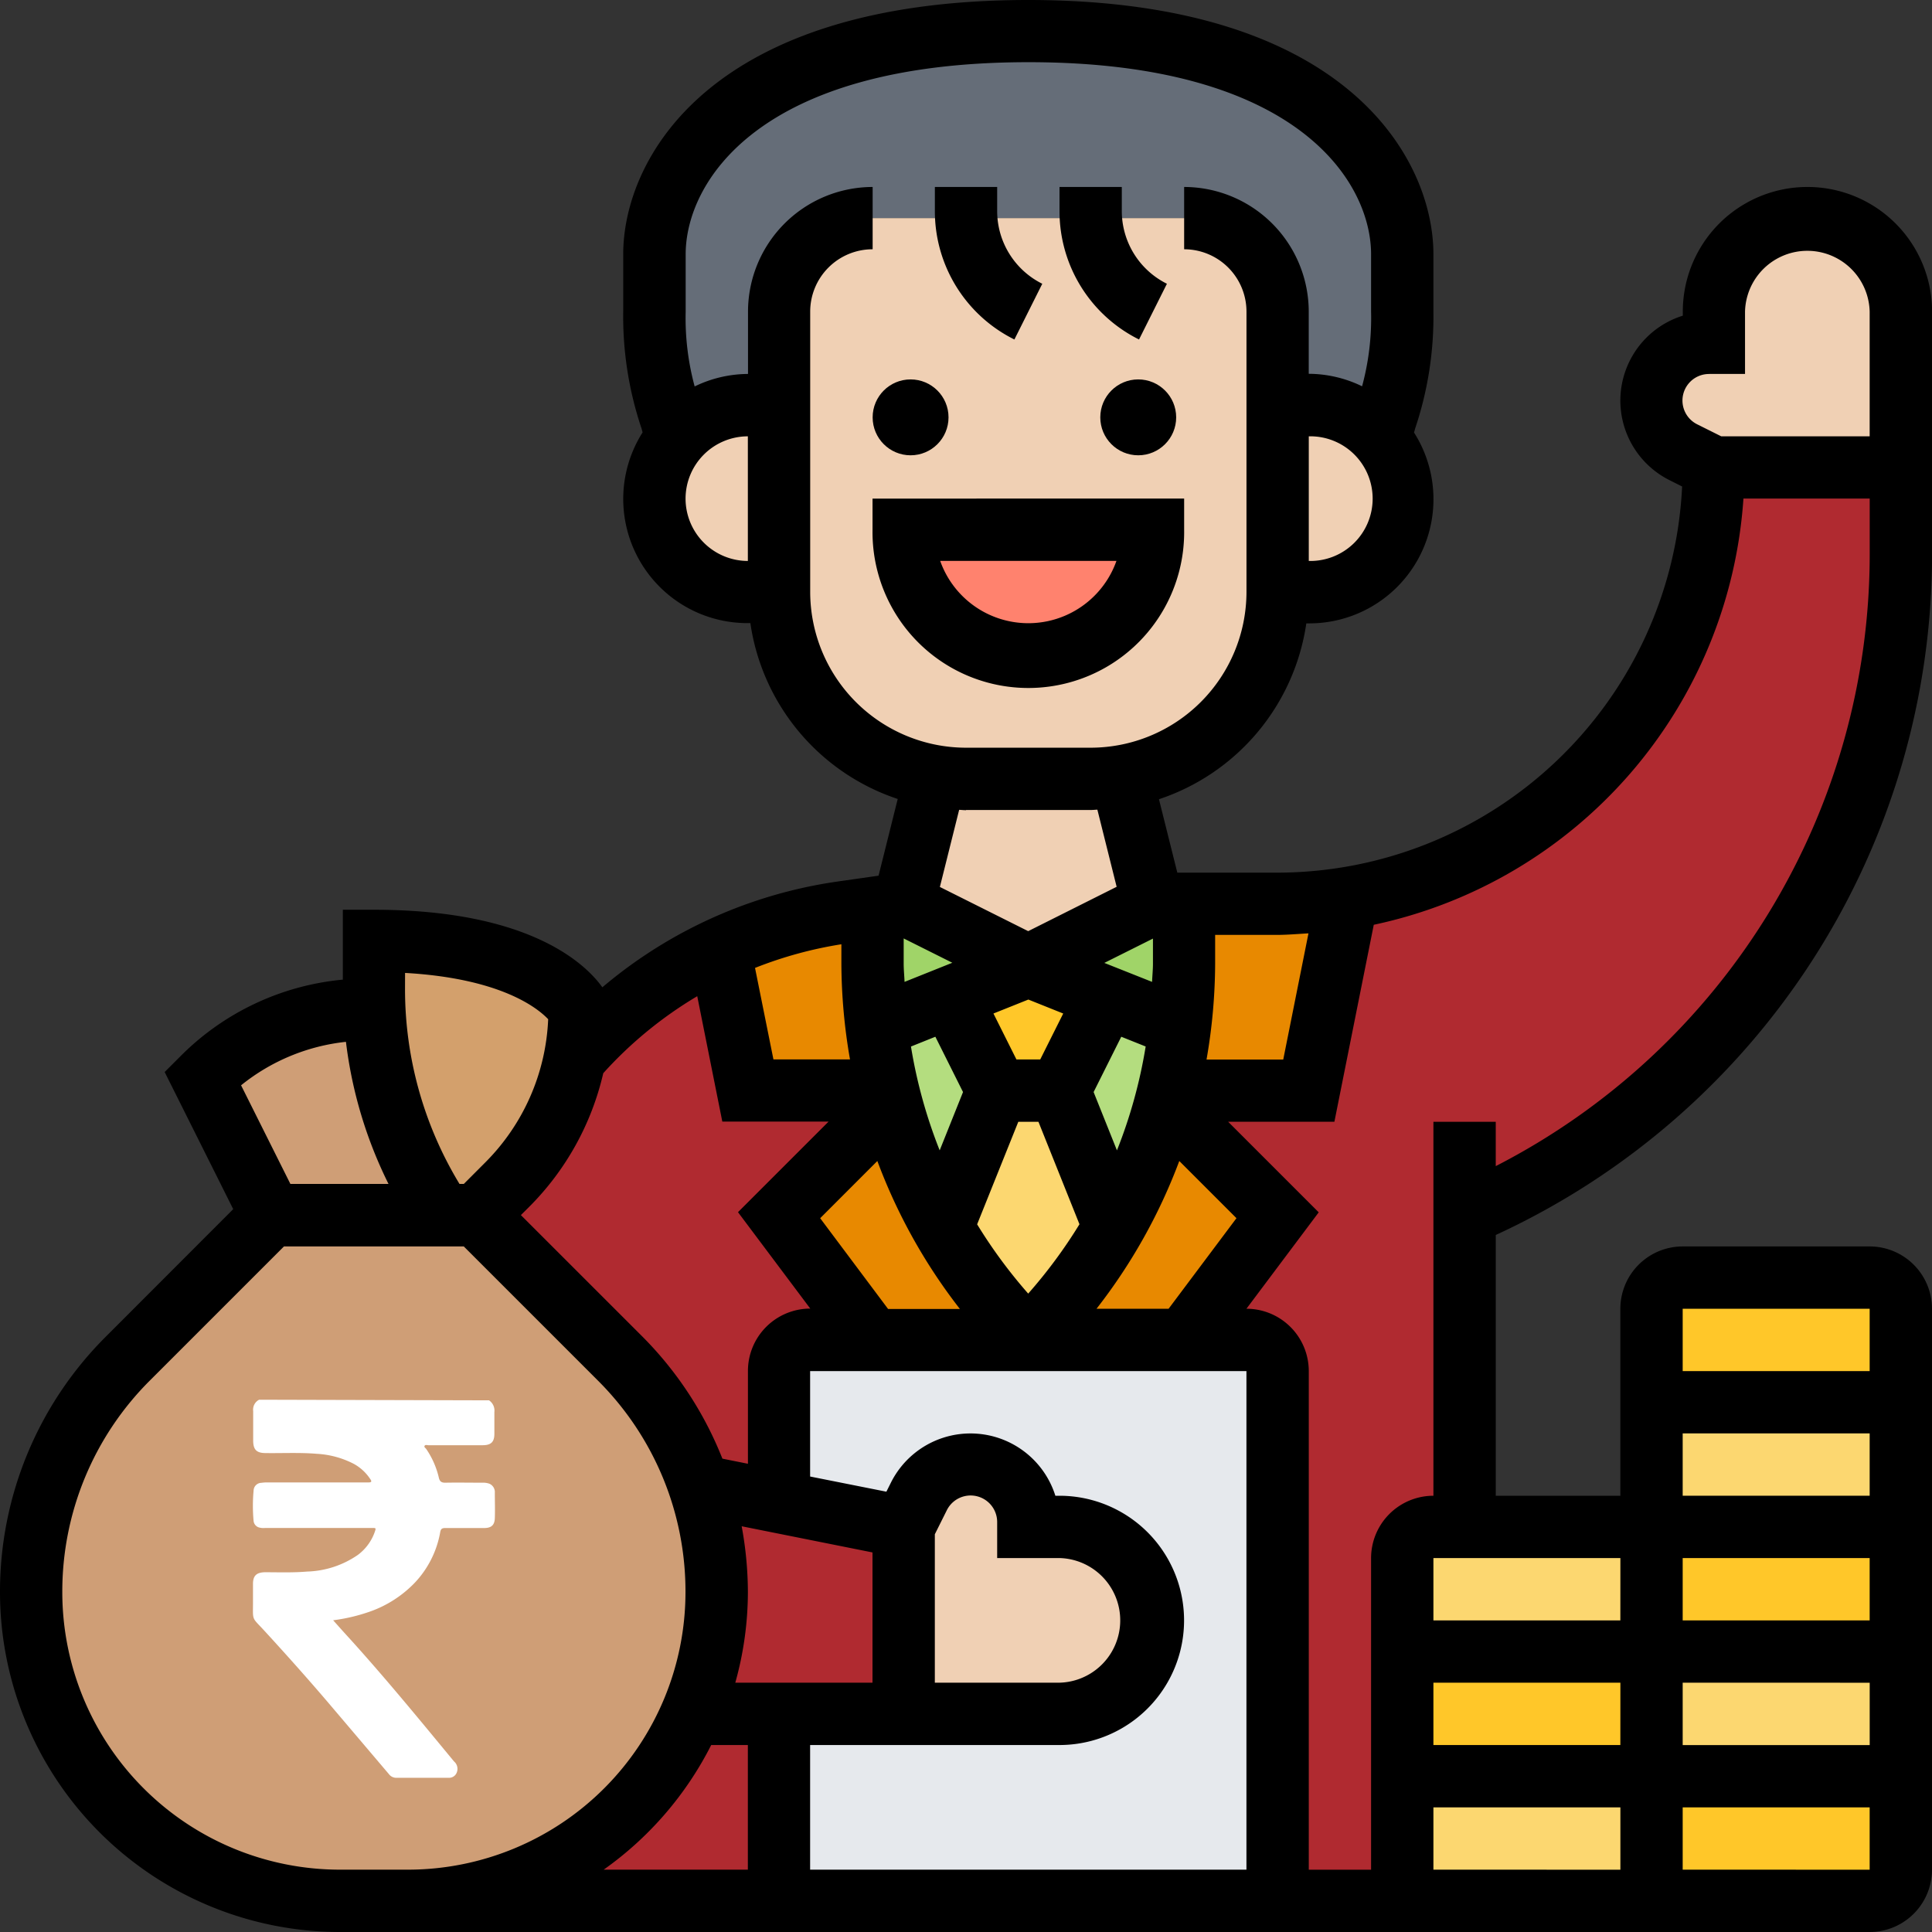 <svg xmlns="http://www.w3.org/2000/svg" width="50.921" height="50.921" viewBox="0 0 50.921 50.921">
  <rect x="0" y="0" width="50.921" height="50.921" fill="#333333" stroke="none"/>
  <g id="Reduces_financial_stress" data-name="Reduces financial stress" transform="translate(-1 -1)">
    <path id="Path_36648" data-name="Path 36648" d="M22.583,12.726A9.863,9.863,0,0,1,22,9.392V7.881C22,5.417,24.464,2,31.856,2s9.856,3.417,9.856,5.881V9.392a9.863,9.863,0,0,1-.583,3.334,2.453,2.453,0,0,0-1.881-.871h-.821V9.392a2.461,2.461,0,0,0-2.464-2.464H27.749a2.461,2.461,0,0,0-2.464,2.464v2.464h-.821a2.453,2.453,0,0,0-1.881.871Z" transform="translate(-3.753 -0.179)" fill="#656d78"/>
    <path id="Path_36649" data-name="Path 36649" d="M23.874,42.579v3.449l-2.1-.419a8.751,8.751,0,0,0-2.094-3.367l-3.77-3.77.8-.8a6.525,6.525,0,0,0,1.79-3.359A11.434,11.434,0,0,1,22.3,31.45l.747,3.737h3.7c.025.115.049.222.082.329l-2.957,2.957,2.464,3.285H24.695A.824.824,0,0,0,23.874,42.579Zm0,9.034v4.928H14.1a8.1,8.1,0,0,0,5.749-2.382,8.21,8.21,0,0,0,1.725-2.546Z" transform="translate(-2.341 -5.441)" fill="#b02a30"/>
    <path id="Path_36650" data-name="Path 36650" d="M25.5,43.267l3.285.657v4.928H23.2l.657-3.2a8.705,8.705,0,0,0-.46-2.8Zm18.069-7.556v8.213h-.821a.824.824,0,0,0-.821.821V53.78H38.641V39.818A.824.824,0,0,0,37.819,39H36.177l2.464-3.285-2.957-2.957c.033-.107.057-.214.082-.329h3.7L40.48,27.35A11.5,11.5,0,0,0,50.139,16h4.928v2.275A18.974,18.974,0,0,1,43.568,35.711Z" transform="translate(-3.967 -2.68)" fill="#b02a30"/>
    <path id="Path_36651" data-name="Path 36651" d="M28.221,33.212a12.93,12.93,0,0,0,.312,1.684h-3.7l-.747-3.737a11.32,11.32,0,0,1,3.228-.961l.8-.115v1.47A13.844,13.844,0,0,0,28.221,33.212Zm4.008,8.254H28.123l-2.464-3.285,2.957-2.957a13.853,13.853,0,0,0,1.347,3.269V38.5A14.13,14.13,0,0,0,32.229,41.466Zm6.57-3.285-2.464,3.285H32.229A14.13,14.13,0,0,0,34.5,38.5v-.008a13.853,13.853,0,0,0,1.347-3.269Zm-2.562-4.969a13.946,13.946,0,0,0,.1-1.659V29.968H38.8a11.349,11.349,0,0,0,1.84-.148L39.621,34.9h-3.7A12.931,12.931,0,0,0,36.237,33.212Z" transform="translate(-4.126 -5.15)" fill="#e88900"/>
    <path id="Path_36652" data-name="Path 36652" d="M34.328,36l1.445,3.6v.008a14.129,14.129,0,0,1-2.267,2.965,14.13,14.13,0,0,1-2.267-2.965V39.6L32.685,36Z" transform="translate(-5.404 -6.254)" fill="#fcd770"/>
    <path id="Path_36653" data-name="Path 36653" d="M35.607,32.821l-1.232,2.464H32.732L31.5,32.821,33.553,32Z" transform="translate(-5.45 -5.54)" fill="#ffc729"/>
    <path id="Path_36654" data-name="Path 36654" d="M31.075,33l1.232,2.464-1.445,3.6a13.853,13.853,0,0,1-1.429-3.6,12.929,12.929,0,0,1-.312-1.684Zm4.107,0,1.955.78a12.929,12.929,0,0,1-.312,1.684,13.853,13.853,0,0,1-1.429,3.6l-1.445-3.6Z" transform="translate(-5.025 -5.718)" fill="#b4dd7f"/>
    <path id="Path_36655" data-name="Path 36655" d="M37.213,30v1.585a13.947,13.947,0,0,1-.1,1.659l-1.955-.78-2.053-.821L36.392,30Zm-4.107,1.643-2.053.821-1.955.78a13.844,13.844,0,0,1-.1-1.659v-1.47L29.821,30Z" transform="translate(-5.003 -5.182)" fill="#a0d468"/>
    <path id="Path_36656" data-name="Path 36656" d="M46,55.856h6.57v3.285H46Zm6.57-6.57V52.57H46V50.107a.824.824,0,0,1,.821-.821H52.57Zm0,3.285h6.57v3.285H52.57Zm0-6.57h6.57v3.285H52.57Z" transform="translate(-8.041 -8.041)" fill="#fcd770"/>
    <path id="Path_36657" data-name="Path 36657" d="M46,51.856h6.57v3.285H46Zm13.141,3.285V57.6a.824.824,0,0,1-.821.821H52.57V55.141Zm-6.57-6.57h6.57v3.285H52.57Zm6.57-5.749v2.464H52.57V42.821A.824.824,0,0,1,53.392,42H58.32A.824.824,0,0,1,59.141,42.821Z" transform="translate(-8.041 -7.327)" fill="#ffc729"/>
    <path id="Path_36658" data-name="Path 36658" d="M39.141,44.821V58.783H26V53.856h7.392a2.464,2.464,0,0,0,0-4.928H32.57V48.8a1.523,1.523,0,0,0-2.883-.682l-.4.8L26,48.271V44.821A.824.824,0,0,1,26.821,44h11.5A.824.824,0,0,1,39.141,44.821Z" transform="translate(-4.467 -7.684)" fill="#e6e9ed"/>
    <path id="Path_36659" data-name="Path 36659" d="M35.848,43.217a2.461,2.461,0,0,1-1.741,4.205H30V42.494l.4-.8a1.523,1.523,0,0,1,2.883.682v.123h.821A2.458,2.458,0,0,1,35.848,43.217ZM56.282,10.463V14.57H51.354l-.8-.4a1.523,1.523,0,0,1,.682-2.883h.123v-.821a2.464,2.464,0,0,1,4.928,0ZM42.558,13.8a2.464,2.464,0,0,1-1.881,4.057h-.821V12.927h.821a2.453,2.453,0,0,1,1.881.871Zm-6.825,8.919.838,3.351-3.285,1.643L30,26.068l.838-3.351a5.151,5.151,0,0,0,.8.066h3.285A5.151,5.151,0,0,0,35.733,22.717Z" transform="translate(-5.182 -1.25)" fill="#f0d0b4"/>
    <path id="Path_36660" data-name="Path 36660" d="M38.426,17.856A4.928,4.928,0,0,1,33.5,22.783H30.213a4.928,4.928,0,0,1-4.928-4.928V10.464A2.461,2.461,0,0,1,27.749,8h8.213a2.461,2.461,0,0,1,2.464,2.464v7.392ZM25.285,12.928v4.928h-.821a2.464,2.464,0,1,1,0-4.928Z" transform="translate(-3.753 -1.251)" fill="#f0d0b4"/>
    <path id="Path_36661" data-name="Path 36661" d="M30,18h6.57A3.285,3.285,0,1,1,30,18Z" transform="translate(-5.182 -3.038)" fill="#ff826e"/>
    <path id="Path_36662" data-name="Path 36662" d="M12.042,33.4a10.667,10.667,0,0,0,1.782,5.421H9.307L7.5,35.207A6.167,6.167,0,0,1,11.861,33.4h.156Z" transform="translate(-1.162 -5.79)" fill="#cf9e76"/>
    <path id="Path_36663" data-name="Path 36663" d="M18.3,34.272a6.525,6.525,0,0,1-1.79,3.359l-.8.8h-.9a10.667,10.667,0,0,1-1.782-5.421c-.016-.181-.025-.37-.025-.55V31.2c4.517,0,5.421,1.807,5.421,1.807a6.475,6.475,0,0,1-.123,1.265Z" transform="translate(-2.144 -5.397)" fill="#d3a06c"/>
    <path id="Path_36664" data-name="Path 36664" d="M19.609,47.137a8.705,8.705,0,0,1,.46,2.8l-.657,3.2a8.211,8.211,0,0,1-1.725,2.546,8.1,8.1,0,0,1-5.749,2.382H10.131A8.128,8.128,0,0,1,2,49.938,8.718,8.718,0,0,1,4.554,43.77L8.324,40h5.421l3.77,3.77a8.751,8.751,0,0,1,2.094,3.367Z" transform="translate(-0.179 -6.969)" fill="#cf9e76"/>
    <circle id="Ellipse_1483" data-name="Ellipse 1483" cx="1" cy="1" r="1" transform="translate(24 11)"/>
    <circle id="Ellipse_1484" data-name="Ellipse 1484" cx="1" cy="1" r="1" transform="translate(30 11)"/>
    <path id="Path_36665" data-name="Path 36665" d="M37.213,16.034v-.821H29v.821a4.107,4.107,0,1,0,8.213,0Zm-6.43.821h4.646a2.464,2.464,0,0,1-4.646,0Zm1.956-5.835.735-1.469a2.14,2.14,0,0,1-1.189-1.923V7H30.643v.627A3.773,3.773,0,0,0,32.739,11.02Zm3.285,0,.735-1.469A2.14,2.14,0,0,1,35.57,7.627V7H33.928v.627A3.773,3.773,0,0,0,36.025,11.02Z" transform="translate(-5.003 -1.072)"/>
    <path id="Path_36666" data-name="Path 36666" d="M40.423,33.55a19.761,19.761,0,0,0,11.5-17.957V9.213a3.285,3.285,0,1,0-6.57,0V9.32A2.345,2.345,0,0,0,45,13.654l.335.168A10.69,10.69,0,0,1,34.673,24H32.03l-.484-1.935a5.76,5.76,0,0,0,3.884-4.635h.065A3.272,3.272,0,0,0,38.269,12.4l.031-.111a9.242,9.242,0,0,0,.48-3.074V7.7C38.78,5.213,36.531,1,28.1,1S17.426,5.213,17.426,7.7v1.51a9.251,9.251,0,0,0,.48,3.075l.031.111a3.272,3.272,0,0,0,2.774,5.027h.066a5.76,5.76,0,0,0,3.884,4.635l-.505,2.022-1.08.154a12.292,12.292,0,0,0-6.2,2.788c-.417-.584-1.873-2.044-6.019-2.044h-.821V26.82a6.938,6.938,0,0,0-4.277,2.016l-.419.419,1.807,3.614L3.8,36.219A9.484,9.484,0,0,0,1,42.969a8.963,8.963,0,0,0,8.952,8.952H50.278a1.644,1.644,0,0,0,1.643-1.643V35.495a1.644,1.644,0,0,0-1.643-1.643H45.35a1.644,1.644,0,0,0-1.643,1.643v4.928H40.423Zm5.629-22.694h.941V9.213a1.643,1.643,0,0,1,3.285,0V12.5H46.366l-.627-.313a.7.7,0,0,1,.313-1.33Zm.9,3.285h3.327v1.453a18.126,18.126,0,0,1-9.856,16.141V30.567H38.78v9.856a1.644,1.644,0,0,0-1.643,1.643v8.213H35.495V37.137a1.644,1.644,0,0,0-1.643-1.643l1.905-2.541-2.387-2.387h2.8l1.038-5.192A12.333,12.333,0,0,0,46.951,14.141Zm3.327,31.21v1.643H45.35V45.35ZM45.35,43.708V42.065h4.928v1.643Zm-1.643,3.285H38.78V45.35h4.928Zm-23.16-5.766,3.449.69V45.35H20.38a8.91,8.91,0,0,0,.332-2.382A9.651,9.651,0,0,0,20.548,41.228Zm8.376.838a1.643,1.643,0,0,1,0,3.285H25.639V41.438l.313-.627a.7.7,0,0,1,1.33.313v.941Zm0,4.928a3.285,3.285,0,1,0,0-6.57h-.107a2.345,2.345,0,0,0-4.334-.347l-.12.24-2.01-.4V37.137h11.5V50.278h-11.5V46.993ZM22.617,33.108,24.124,31.6A14.694,14.694,0,0,0,26.3,35.5H24.407ZM31.8,35.495H29.9A14.7,14.7,0,0,0,32.082,31.6l1.507,1.507Zm-3.961-4.928h.531l1.081,2.7A13.164,13.164,0,0,1,28.1,35.095a13.164,13.164,0,0,1-1.346-1.826Zm2.6.753-.615-1.537.729-1.458.643.257A13.075,13.075,0,0,1,30.439,31.32Zm-1.416-3.607-.606,1.211h-.627l-.606-1.211.92-.368Zm-3.37.612.729,1.458-.615,1.537a13.075,13.075,0,0,1-.757-2.737ZM31.388,26.4c0,.161-.017.319-.023.479l-1.259-.5,1.282-.641Zm-6.547.479c-.006-.16-.023-.318-.023-.479v-.666l1.282.641ZM35.487,25.6l-.665,3.326H32.8a14.948,14.948,0,0,0,.227-2.522v-.763h1.643C34.948,25.639,35.216,25.615,35.487,25.6Zm.008-9.815V12.5a1.643,1.643,0,1,1,0,3.285ZM19.069,14.141A1.644,1.644,0,0,1,20.711,12.5v3.285A1.644,1.644,0,0,1,19.069,14.141ZM22.354,16.6V9.213A1.644,1.644,0,0,1,24,7.57V5.928a3.289,3.289,0,0,0-3.285,3.285v1.643a3.247,3.247,0,0,0-1.406.329,6.879,6.879,0,0,1-.237-1.971V7.7c0-1.879,1.9-5.061,9.034-5.061S37.137,5.824,37.137,7.7v1.51a6.879,6.879,0,0,1-.237,1.971,3.247,3.247,0,0,0-1.406-.329V9.213A3.289,3.289,0,0,0,32.21,5.928V7.57a1.644,1.644,0,0,1,1.643,1.643V16.6a4.111,4.111,0,0,1-4.107,4.107H26.46A4.111,4.111,0,0,1,22.354,16.6Zm4.107,5.749h3.285c.06,0,.118-.007.177-.009l.508,2.033L28.1,25.542l-2.328-1.165.508-2.033C26.342,22.347,26.4,22.354,26.46,22.354Zm-3.285,3.534V26.4a14.948,14.948,0,0,0,.227,2.522H21.385L20.9,26.511a10.664,10.664,0,0,1,2.273-.623Zm-3.8,1.369.662,3.31h2.8l-2.387,2.387,1.905,2.541a1.644,1.644,0,0,0-1.643,1.643v2.447l-.673-.135a9.517,9.517,0,0,0-2.123-3.232l-3.188-3.187.214-.213A7.308,7.308,0,0,0,16.9,29.286a10.667,10.667,0,0,1,2.476-2.029Zm-7.7-.609c2.526.143,3.495.928,3.772,1.22a5.678,5.678,0,0,1-1.671,3.788l-.553.554h-.113a9.9,9.9,0,0,1-1.436-5.146Zm-1.558,1.815a11.5,11.5,0,0,0,1.122,3.747H8.654l-1.3-2.6a5.293,5.293,0,0,1,2.766-1.146ZM9.952,50.278a7.318,7.318,0,0,1-7.31-7.31,7.852,7.852,0,0,1,2.314-5.588l3.528-3.528h4.74l3.528,3.528a7.849,7.849,0,0,1,2.315,5.588,7.318,7.318,0,0,1-7.31,7.31Zm9.792-3.285h.967v3.285h-3.8a9,9,0,0,0,2.834-3.285ZM38.78,50.278V48.636h4.928v1.643Zm6.57,0V48.636h4.928v1.643Zm4.928-14.783v1.643H45.35V35.495ZM45.35,38.78h4.928v1.643H45.35Zm-1.643,4.928H38.78V42.065h4.928Z" transform="translate(0)"/>
    <g id="Group_19222" data-name="Group 19222" transform="translate(7.664 37.908)">
      <path id="Path_50" data-name="Path 50" d="M50.99,328.165a.325.325,0,0,1,.141.31c0,.191,0,.383,0,.573,0,.216-.089.3-.311.3-.476,0-.953,0-1.428,0-.033,0-.08-.02-.1.016s.024.056.042.082a2.228,2.228,0,0,1,.334.761c.024.1.072.131.173.129.324-.006.648,0,.972,0a.5.5,0,0,1,.182.025.24.24,0,0,1,.148.241c0,.223.008.447,0,.67-.007.184-.094.258-.28.259-.343,0-.686,0-1.029,0-.079,0-.114.022-.129.1a2.593,2.593,0,0,1-.681,1.351,3.034,3.034,0,0,1-1.148.742,4.712,4.712,0,0,1-.994.238c.117.131.223.251.331.369.99,1.084,1.919,2.219,2.853,3.35a.257.257,0,0,1,.075.29.216.216,0,0,1-.21.143H48.541a.243.243,0,0,1-.192-.1q-.814-.959-1.628-1.917c-.539-.63-1.092-1.249-1.652-1.859-.34-.369-.3-.251-.3-.751,0-.162,0-.323,0-.485,0-.217.095-.3.311-.306.372,0,.744.014,1.116-.018a2.476,2.476,0,0,0,1.337-.439,1.284,1.284,0,0,0,.447-.61c.034-.1.031-.1-.075-.1H45.089a.424.424,0,0,1-.173-.017.2.2,0,0,1-.131-.167,4.327,4.327,0,0,1,0-.8.21.21,0,0,1,.208-.206.92.92,0,0,1,.145-.01h2.672c.076,0,.1-.02.05-.088a1.219,1.219,0,0,0-.431-.4,2.4,2.4,0,0,0-.985-.267c-.447-.037-.894-.013-1.34-.019-.24,0-.329-.088-.33-.328,0-.259,0-.519,0-.778a.293.293,0,0,1,.157-.3Z" transform="translate(-44.765 -328.165)" fill="#fff"/>
    </g>
  </g>
</svg>
